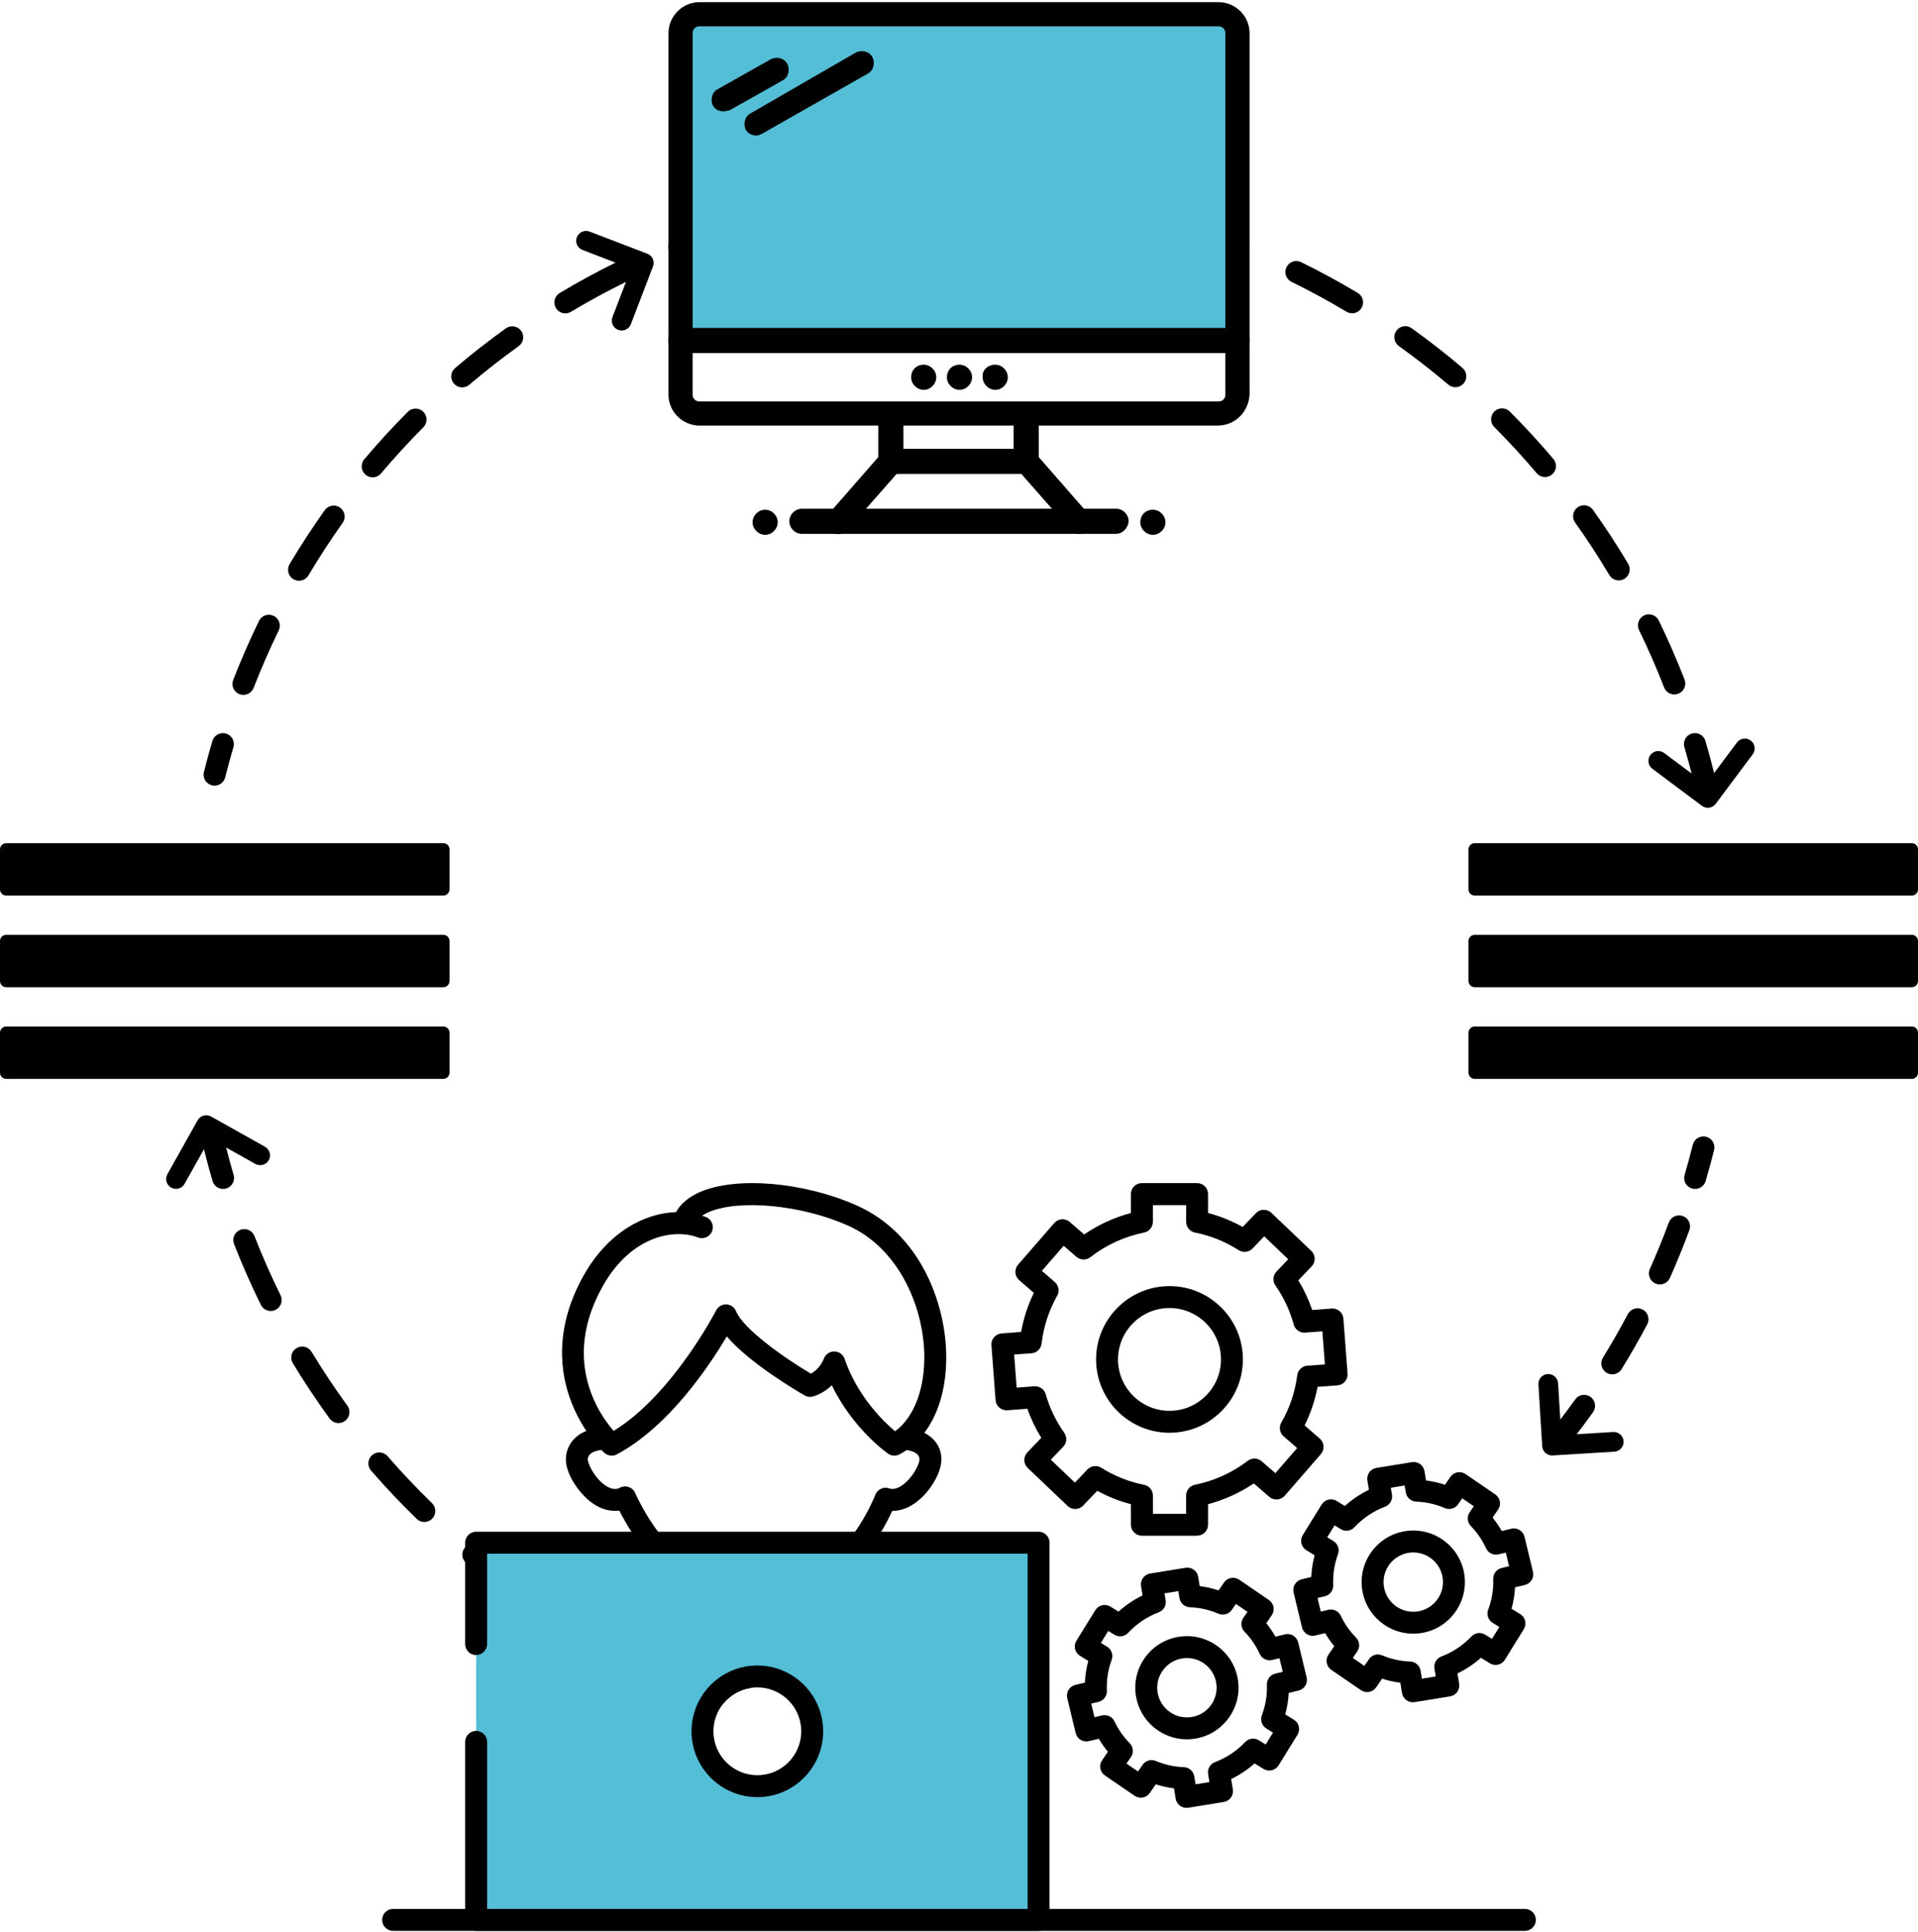 <svg width="547" height="551" viewBox="0 0 547 551" fill="none" xmlns="http://www.w3.org/2000/svg">
<path d="M545.234 240.445H420.574C419.597 240.445 418.805 241.237 418.805 242.214V253.612C418.805 254.589 419.597 255.381 420.574 255.381H545.234C546.211 255.381 547.003 254.589 547.003 253.612V242.214C547.003 241.237 546.211 240.445 545.234 240.445Z" fill="black"/>
<path d="M545.234 266.584H420.574C419.597 266.584 418.805 267.376 418.805 268.353V279.751C418.805 280.728 419.597 281.52 420.574 281.52H545.234C546.211 281.52 547.003 280.728 547.003 279.751V268.353C547.003 267.376 546.211 266.584 545.234 266.584Z" fill="black"/>
<path d="M545.234 292.723H420.574C419.597 292.723 418.805 293.515 418.805 294.492V305.89C418.805 306.866 419.597 307.658 420.574 307.658H545.234C546.211 307.658 547.003 306.866 547.003 305.89V294.492C547.003 293.515 546.211 292.723 545.234 292.723Z" fill="black"/>
<path d="M126.429 240.445H1.769C0.792 240.445 0 241.237 0 242.214V253.612C0 254.589 0.792 255.381 1.769 255.381H126.429C127.406 255.381 128.198 254.589 128.198 253.612V242.214C128.198 241.237 127.406 240.445 126.429 240.445Z" fill="black"/>
<path d="M126.429 266.584H1.769C0.792 266.584 0 267.376 0 268.353V279.751C0 280.728 0.792 281.52 1.769 281.52H126.429C127.406 281.52 128.198 280.728 128.198 279.751V268.353C128.198 267.376 127.406 266.584 126.429 266.584Z" fill="black"/>
<path d="M126.429 292.723H1.769C0.792 292.723 0 293.515 0 294.492V305.89C0 306.866 0.792 307.658 1.769 307.658H126.429C127.406 307.658 128.198 306.866 128.198 305.89V294.492C128.198 293.515 127.406 292.723 126.429 292.723Z" fill="black"/>
<path d="M446.376 411.262C445.708 411.262 445.031 411.05 444.462 410.603C443.099 409.543 442.851 407.58 443.912 406.217C445.721 403.885 447.513 401.48 449.233 399.07C450.235 397.662 452.189 397.337 453.592 398.339C455.001 399.341 455.325 401.295 454.324 402.698C452.554 405.18 450.713 407.657 448.849 410.053C448.231 410.847 447.31 411.262 446.376 411.262Z" fill="black"/>
<path d="M459.803 391.918C459.243 391.918 458.674 391.77 458.164 391.454C456.693 390.547 456.237 388.62 457.144 387.154C459.64 383.111 462.032 378.932 464.253 374.736C465.06 373.211 466.951 372.629 468.477 373.437C470.002 374.244 470.585 376.135 469.777 377.66C467.493 381.978 465.029 386.274 462.461 390.438C461.87 391.395 460.845 391.923 459.798 391.923L459.803 391.918ZM473.378 366.276C472.954 366.276 472.521 366.19 472.106 366.005C470.53 365.301 469.822 363.451 470.526 361.877C472.467 357.536 474.281 353.082 475.928 348.629C476.529 347.009 478.325 346.183 479.945 346.779C481.565 347.374 482.396 349.175 481.795 350.795C480.103 355.375 478.235 359.963 476.24 364.43C475.721 365.59 474.579 366.28 473.383 366.28L473.378 366.276Z" fill="black"/>
<path d="M483.434 339.045C483.141 339.045 482.843 339.004 482.549 338.919C480.893 338.431 479.945 336.69 480.437 335.034C481.272 332.2 482.062 329.308 482.779 326.434C483.199 324.76 484.896 323.744 486.571 324.159C488.245 324.579 489.265 326.276 488.845 327.95C488.105 330.905 487.293 333.883 486.431 336.798C486.029 338.161 484.783 339.04 483.434 339.04V339.045Z" fill="black"/>
<path d="M63.618 339.05C62.264 339.05 61.019 338.165 60.621 336.803C59.764 333.879 58.956 330.901 58.22 327.95C57.805 326.276 58.825 324.579 60.499 324.159C62.178 323.744 63.871 324.764 64.291 326.438C65.004 329.308 65.789 332.2 66.624 335.038C67.111 336.694 66.164 338.431 64.507 338.919C64.214 339.004 63.916 339.045 63.623 339.045L63.618 339.05Z" fill="black"/>
<path d="M80.006 369.34C77.298 363.848 74.798 358.177 72.573 352.478C71.945 350.867 70.135 350.073 68.524 350.7C66.918 351.327 66.119 353.141 66.746 354.747C69.039 360.613 71.611 366.452 74.396 372.106C74.942 373.207 76.052 373.847 77.203 373.847C77.668 373.847 78.142 373.743 78.584 373.522C80.132 372.76 80.769 370.887 80.006 369.34ZM99.065 400.843C95.459 395.894 92.025 390.732 88.861 385.498C87.967 384.022 86.045 383.548 84.564 384.442C83.088 385.335 82.615 387.257 83.508 388.737C86.767 394.12 90.301 399.431 94.01 404.525C94.624 405.365 95.576 405.811 96.542 405.811C97.179 405.811 97.824 405.613 98.379 405.211C99.774 404.192 100.081 402.238 99.065 400.843ZM123.202 428.647C118.811 424.383 114.55 419.88 110.542 415.26C109.41 413.956 107.433 413.816 106.128 414.948C104.824 416.081 104.689 418.053 105.817 419.357C109.942 424.108 114.324 428.747 118.842 433.132C119.451 433.724 120.237 434.017 121.022 434.017C121.807 434.017 122.651 433.701 123.265 433.069C124.47 431.833 124.439 429.852 123.202 428.647ZM151.689 451.971C146.644 448.51 141.684 444.792 136.949 440.916C135.613 439.824 133.646 440.018 132.549 441.354C131.457 442.689 131.651 444.661 132.987 445.753C137.861 449.742 142.961 453.568 148.156 457.128C148.693 457.498 149.311 457.674 149.92 457.674C150.918 457.674 151.897 457.2 152.502 456.316C153.477 454.895 153.116 452.945 151.689 451.971ZM183.711 470.123C178.155 467.569 172.635 464.749 167.314 461.73C165.811 460.878 163.902 461.406 163.054 462.908C162.201 464.411 162.729 466.319 164.232 467.168C169.706 470.277 175.384 473.178 181.102 475.804C181.526 475.998 181.969 476.088 182.406 476.088C183.589 476.088 184.722 475.411 185.25 474.265C185.972 472.7 185.281 470.841 183.711 470.123ZM204.954 478.529C203.551 478.06 202.156 477.573 200.766 477.076C199.141 476.494 197.35 477.338 196.768 478.962C196.185 480.591 197.029 482.378 198.654 482.96C199.178 483.15 199.706 483.335 200.234 483.515C202.292 484.242 204.372 484.936 206.462 485.595C208.353 483.375 211.002 481.823 214.004 481.345C210.971 480.474 207.947 479.535 204.954 478.529ZM254.618 488.858C248.516 488.325 242.369 487.526 236.348 486.48C235.328 486.304 234.336 486.642 233.641 487.314C233.18 487.757 232.846 488.343 232.729 489.025C232.467 490.532 233.334 491.975 234.724 492.49C234.9 492.553 235.085 492.607 235.274 492.639C241.471 493.717 247.799 494.538 254.076 495.084C254.171 495.093 254.261 495.098 254.352 495.098C255.954 495.098 257.321 493.871 257.461 492.242C257.615 490.523 256.338 489.006 254.618 488.858Z" fill="black"/>
<path d="M273.393 495.924H273.082C271.353 495.924 269.958 494.52 269.958 492.792C269.958 491.069 271.362 489.67 273.086 489.67C273.181 489.67 273.289 489.67 273.393 489.67C276.245 489.67 279.143 489.616 282.009 489.503C283.746 489.431 285.186 490.78 285.254 492.503C285.321 494.227 283.977 495.68 282.253 495.748C279.305 495.86 276.327 495.919 273.393 495.919V495.924Z" fill="black"/>
<path d="M61.194 224.035C60.941 224.035 60.688 224.003 60.431 223.94C58.757 223.52 57.737 221.824 58.157 220.15C58.897 217.199 59.705 214.221 60.571 211.301C61.059 209.645 62.801 208.698 64.457 209.19C66.113 209.677 67.061 211.419 66.569 213.075C65.73 215.913 64.945 218.805 64.227 221.67C63.87 223.092 62.598 224.039 61.194 224.039V224.035Z" fill="black"/>
<path d="M69.417 198.162C69.043 198.162 68.659 198.094 68.289 197.95C66.678 197.327 65.879 195.513 66.506 193.903C68.713 188.217 71.191 182.55 73.863 177.059C74.617 175.507 76.49 174.861 78.042 175.619C79.595 176.377 80.24 178.245 79.482 179.798C76.882 185.131 74.477 190.64 72.333 196.163C71.854 197.4 70.672 198.158 69.417 198.158V198.162ZM477.507 198.04C476.253 198.04 475.07 197.282 474.592 196.041C472.448 190.514 470.047 185.009 467.447 179.68C466.689 178.128 467.335 176.256 468.887 175.502C470.44 174.749 472.313 175.394 473.066 176.941C475.738 182.428 478.212 188.091 480.418 193.781C481.041 195.392 480.242 197.201 478.636 197.824C478.266 197.968 477.882 198.036 477.507 198.036V198.04ZM85.272 165.607C84.731 165.607 84.18 165.467 83.679 165.169C82.194 164.289 81.707 162.367 82.587 160.883C85.701 155.64 89.077 150.46 92.62 145.487C93.622 144.079 95.571 143.75 96.98 144.752C98.388 145.753 98.717 147.703 97.715 149.11C94.272 153.943 90.995 158.979 87.967 164.077C87.38 165.061 86.342 165.607 85.277 165.607H85.272ZM461.657 165.503C460.592 165.503 459.549 164.957 458.967 163.973C455.939 158.879 452.653 153.848 449.21 149.02C448.208 147.612 448.533 145.663 449.941 144.661C451.349 143.66 453.299 143.985 454.3 145.392C457.843 150.36 461.224 155.54 464.342 160.779C465.227 162.263 464.74 164.181 463.255 165.065C462.754 165.363 462.203 165.503 461.662 165.503H461.657ZM106.272 136.115C105.559 136.115 104.846 135.872 104.259 135.38C102.941 134.265 102.775 132.294 103.885 130.976C107.82 126.311 112 121.758 116.305 117.435C117.524 116.212 119.505 116.208 120.728 117.426C121.951 118.644 121.956 120.625 120.737 121.848C116.553 126.049 112.491 130.48 108.664 135.01C108.046 135.741 107.161 136.12 106.272 136.12V136.115ZM440.634 136.034C439.745 136.034 438.865 135.66 438.247 134.929C434.42 130.403 430.353 125.981 426.161 121.78C424.942 120.558 424.942 118.581 426.161 117.358C427.384 116.14 429.36 116.14 430.583 117.358C434.894 121.677 439.077 126.229 443.017 130.886C444.132 132.203 443.97 134.175 442.647 135.29C442.061 135.786 441.343 136.03 440.63 136.03L440.634 136.034ZM131.822 110.464C130.937 110.464 130.057 110.089 129.439 109.363C128.319 108.05 128.477 106.074 129.795 104.955C134.444 101.002 139.314 97.189 144.269 93.633C145.673 92.627 147.627 92.948 148.633 94.351C149.64 95.754 149.319 97.708 147.916 98.714C143.1 102.171 138.366 105.87 133.848 109.715C133.261 110.216 132.539 110.459 131.822 110.459V110.464ZM415.053 110.414C414.34 110.414 413.618 110.171 413.032 109.67C408.509 105.83 403.77 102.134 398.95 98.683C397.547 97.676 397.222 95.723 398.228 94.319C399.235 92.916 401.189 92.591 402.592 93.597C407.553 97.148 412.427 100.952 417.08 104.905C418.398 106.024 418.556 107.996 417.441 109.313C416.823 110.04 415.943 110.414 415.058 110.414H415.053ZM161.234 89.361C160.169 89.361 159.136 88.819 158.549 87.84C157.66 86.36 158.143 84.438 159.623 83.553C164.858 80.417 170.292 77.466 175.762 74.777C177.31 74.015 179.188 74.655 179.946 76.203C180.709 77.751 180.068 79.628 178.52 80.386C173.203 82.998 167.923 85.868 162.836 88.914C162.336 89.216 161.78 89.361 161.234 89.361ZM385.614 89.333C385.068 89.333 384.512 89.189 384.012 88.891C378.921 85.846 373.636 82.98 368.315 80.368C366.767 79.605 366.126 77.733 366.884 76.185C367.647 74.633 369.52 73.997 371.068 74.755C376.542 77.439 381.976 80.39 387.22 83.526C388.701 84.411 389.184 86.333 388.299 87.813C387.712 88.792 386.674 89.333 385.614 89.333ZM193.72 73.41C192.47 73.41 191.292 72.656 190.809 71.42C190.182 69.814 190.972 68 192.583 67.368C198.265 65.144 204.114 63.131 209.964 61.39C211.62 60.898 213.362 61.841 213.854 63.492C214.346 65.148 213.403 66.89 211.751 67.382C206.069 69.074 200.387 71.028 194.862 73.189C194.488 73.333 194.104 73.406 193.725 73.406L193.72 73.41ZM353.105 73.388C352.726 73.388 352.342 73.32 351.968 73.171C346.443 71.01 340.761 69.056 335.079 67.364C333.423 66.872 332.484 65.13 332.976 63.474C333.468 61.818 335.21 60.88 336.866 61.372C342.716 63.113 348.565 65.126 354.247 67.35C355.854 67.977 356.648 69.791 356.021 71.402C355.538 72.634 354.36 73.392 353.109 73.392L353.105 73.388ZM228.414 63.077C226.965 63.077 225.665 62.066 225.358 60.591C225.006 58.904 226.089 57.243 227.777 56.891C233.739 55.646 239.841 54.63 245.907 53.882C247.622 53.665 249.183 54.888 249.396 56.598C249.608 58.312 248.389 59.874 246.679 60.086C240.784 60.817 234.854 61.8 229.059 63.01C228.842 63.055 228.626 63.077 228.418 63.077H228.414ZM318.403 63.05C318.191 63.05 317.974 63.028 317.762 62.983C311.962 61.769 306.032 60.785 300.142 60.059C298.427 59.846 297.209 58.285 297.421 56.575C297.633 54.861 299.19 53.647 300.91 53.854C306.971 54.603 313.073 55.614 319.044 56.864C320.736 57.216 321.819 58.872 321.463 60.564C321.156 62.039 319.856 63.05 318.407 63.05H318.403ZM264.343 58.624C262.678 58.624 261.292 57.306 261.22 55.628C261.148 53.904 262.488 52.447 264.212 52.374L264.745 52.352C270.657 52.122 276.669 52.122 282.586 52.361C284.31 52.428 285.655 53.886 285.583 55.61C285.515 57.333 284.071 58.682 282.333 58.606C276.579 58.376 270.739 58.371 264.984 58.597L264.47 58.619C264.425 58.619 264.38 58.619 264.339 58.619L264.343 58.624Z" fill="black"/>
<path d="M485.744 224.035C484.341 224.035 483.068 223.087 482.711 221.661C481.998 218.792 481.213 215.899 480.378 213.061C479.891 211.405 480.838 209.668 482.495 209.181C484.151 208.693 485.889 209.641 486.376 211.297C487.234 214.216 488.041 217.194 488.777 220.15C489.192 221.824 488.172 223.52 486.498 223.94C486.245 224.003 485.988 224.035 485.74 224.035H485.744Z" fill="black"/>
<path d="M352.776 9.437V97.103H194.222V9.437C194.222 6.404 196.704 4.198 199.462 4.198H347.536C350.293 4.198 352.776 6.68 352.776 9.437Z" fill="#54BED6"/>
<path d="M352.776 100.23H194.222C192.494 100.23 191.095 98.832 191.095 97.103V9.437C191.095 4.825 194.85 1.071 199.462 1.071H347.537C351.991 1.071 355.904 4.979 355.904 9.437V97.103C355.904 98.832 354.505 100.23 352.776 100.23ZM197.35 93.976H349.649V9.437C349.649 8.408 348.561 7.325 347.537 7.325H199.462C198.447 7.325 197.35 8.133 197.35 9.437V93.976Z" fill="black"/>
<path d="M328.789 145.352C330.72 145.352 332.372 147.003 332.372 148.934C332.372 150.866 330.716 152.517 328.789 152.517C326.861 152.517 325.205 150.861 325.205 148.934C325.205 147.008 326.582 145.352 328.789 145.352Z" fill="black"/>
<path d="M283.841 103.998C285.773 103.998 287.424 105.649 287.424 107.581C287.424 109.512 285.768 111.168 283.841 111.168C281.914 111.168 280.257 109.512 280.257 107.581C279.982 105.649 281.639 103.998 283.841 103.998Z" fill="black"/>
<path d="M273.641 103.998C275.573 103.998 277.225 105.649 277.225 107.581C277.225 109.512 275.568 111.168 273.641 111.168C271.714 111.168 270.053 109.512 270.053 107.581C270.053 105.649 271.434 103.998 273.641 103.998Z" fill="black"/>
<path d="M263.437 103.998C265.368 103.998 267.02 105.649 267.02 107.581C267.02 109.512 265.364 111.168 263.437 111.168C261.509 111.168 259.853 109.512 259.853 107.581C259.853 105.649 261.23 103.998 263.437 103.998Z" fill="black"/>
<path d="M218.214 145.352C220.146 145.352 221.798 147.003 221.798 148.934C221.798 150.866 220.142 152.517 218.214 152.517C216.287 152.517 214.631 150.861 214.631 148.934C214.631 147.008 216.283 145.352 218.214 145.352Z" fill="black"/>
<path d="M292.664 135.15C290.732 135.15 289.081 133.494 289.081 131.567V119.136C289.081 117.205 290.737 115.554 292.664 115.554C294.591 115.554 296.248 117.21 296.248 119.136V131.567C296.248 133.498 294.591 135.15 292.664 135.15Z" fill="black"/>
<path d="M254.059 135.15C252.127 135.15 250.475 133.494 250.475 131.567V119.136C250.475 117.205 252.131 115.554 254.059 115.554C255.986 115.554 257.647 117.21 257.647 119.136V131.567C257.647 133.498 255.99 135.15 254.059 135.15Z" fill="black"/>
<path d="M307.829 152.242C307.003 152.242 305.897 151.967 305.346 151.141L291.283 135.15H255.71L241.647 151.141C240.266 152.522 238.339 152.792 236.682 151.416C235.306 150.04 235.026 148.109 236.407 146.457L251.576 129.09C252.126 128.264 253.232 127.989 254.058 127.989H292.664C293.765 127.989 294.596 128.539 295.146 129.09L310.315 146.457C311.692 147.838 311.417 150.04 310.04 151.416C309.489 151.971 308.659 152.242 307.833 152.242H307.829Z" fill="black"/>
<path d="M347.266 121.365H199.467C194.778 121.365 190.644 117.503 190.644 112.544V9.437C190.644 4.749 194.502 0.615 199.467 0.615H347.541C352.23 0.615 356.365 4.478 356.365 9.437V112.544C356.089 117.503 352.226 121.365 347.266 121.365ZM199.462 7.506C198.361 7.506 197.531 8.331 197.531 9.437V112.544C197.531 113.645 198.357 114.475 199.462 114.475H347.537C348.638 114.475 349.468 113.649 349.468 112.544V9.437C349.468 8.336 348.642 7.506 347.537 7.506H199.462Z" fill="black"/>
<path d="M352.776 100.691H194.222C192.291 100.691 190.639 99.035 190.639 97.108C190.639 95.181 192.291 93.521 194.222 93.521H352.776C354.708 93.521 356.36 95.177 356.36 97.108C356.36 99.039 354.428 100.691 352.776 100.691Z" fill="black"/>
<path d="M215.732 38.662C214.631 38.662 213.25 38.107 212.699 37.006C211.873 35.35 212.424 33.148 214.08 32.318L244.138 14.951C245.795 14.125 247.997 14.675 248.828 16.327C249.653 17.983 249.103 20.185 247.446 21.015L217.388 38.107C216.838 38.382 216.287 38.662 215.732 38.662Z" fill="black"/>
<path d="M206.358 31.767C205.257 31.767 203.876 31.217 203.325 30.111C202.499 28.46 203.05 26.253 204.702 25.423L219.871 16.877C221.527 16.052 223.73 16.602 224.56 18.253C225.386 19.91 224.835 22.111 223.183 22.942L208.014 31.488C207.464 31.488 206.913 31.763 206.358 31.763V31.767Z" fill="black"/>
<path d="M318.308 152.242H228.689C226.757 152.242 225.105 150.591 225.105 148.659C225.105 146.728 226.762 145.072 228.689 145.072H318.308C320.24 145.072 321.892 146.728 321.892 148.659C321.616 150.861 319.96 152.242 318.308 152.242Z" fill="black"/>
<path d="M434.886 550.615H112.118C110.389 550.615 108.99 549.217 108.99 547.489C108.99 545.76 110.389 544.362 112.118 544.362H434.886C436.614 544.362 438.013 545.76 438.013 547.489C438.013 549.217 436.614 550.615 434.886 550.615Z" fill="black"/>
<path d="M215.89 457.891C198.505 457.891 184.519 447.684 175.443 428.372C174.707 426.811 175.38 424.948 176.941 424.212C178.503 423.481 180.367 424.149 181.102 425.71C189.186 442.91 200.893 451.632 215.89 451.632C230.888 451.632 242.514 443.077 249.685 426.202C250.362 424.614 252.195 423.874 253.788 424.546C255.376 425.223 256.117 427.055 255.444 428.648C247.311 447.775 233.636 457.886 215.89 457.886V457.891Z" fill="black"/>
<path d="M174.445 415.097C173.682 415.097 172.924 414.818 172.337 414.281C172.103 414.064 166.524 408.911 163.036 400.081C159.809 391.914 157.805 378.933 166.579 363.501C173.448 351.417 183.729 345.944 192.791 345.651C194.105 343.278 196.416 341.328 199.566 339.952C209.969 335.404 229.213 337.042 244.328 343.751C262.34 351.751 269.327 371.122 269.832 385.281C270.324 399.025 265.355 410.035 256.536 414.732C255.498 415.283 254.239 415.21 253.278 414.538C252.817 414.218 243.227 407.418 237.224 395.036C235.92 396.295 234.214 397.473 232.02 398.19C231.181 398.461 230.269 398.371 229.502 397.933C227.674 396.891 214.017 388.968 207.27 381.094C202.359 389.41 190.792 406.804 175.916 414.737C175.452 414.985 174.946 415.102 174.445 415.102V415.097ZM237.91 385.394H237.937C239.264 385.408 240.447 386.242 240.871 387.497C244.526 398.208 252.005 405.396 255.272 408.153C260.801 404.088 263.947 395.646 263.581 385.502C263.103 372.169 256.18 355.857 241.787 349.464C228.554 343.589 210.736 341.892 202.066 345.678C201.371 345.98 200.757 346.31 200.229 346.662C200.595 346.779 200.956 346.91 201.308 347.05C202.915 347.677 203.709 349.491 203.082 351.097C202.454 352.703 200.64 353.498 199.029 352.87C192.71 350.402 180.294 352.013 172.008 366.587C160.012 387.686 170.735 403.145 175.005 408.045C191.771 397.775 204.115 373.924 204.241 373.676C204.797 372.588 205.938 371.925 207.157 371.975C208.376 372.024 209.454 372.783 209.919 373.915C211.995 378.991 223.585 387.181 231.262 391.725C233.902 390.29 234.904 387.6 234.949 387.47C235.396 386.229 236.579 385.394 237.897 385.394H237.91Z" fill="black"/>
<path d="M254.492 430.859C253.526 430.859 252.564 430.71 251.617 430.407C249.969 429.884 249.062 428.124 249.586 426.482C250.109 424.835 251.869 423.928 253.512 424.451C254.699 424.83 256.04 424.478 257.497 423.413C260.39 421.297 262.232 417.466 262.232 416.167C262.232 413.59 257.809 413.428 257.764 413.428C256.04 413.392 254.668 411.966 254.704 410.238C254.74 408.51 256.166 407.116 257.895 407.179C263.157 407.287 268.487 410.409 268.487 416.171C268.487 420.007 265.215 425.521 261.189 428.463C259.014 430.055 256.739 430.863 254.492 430.863V430.859Z" fill="black"/>
<path d="M175.406 430.849C173.461 430.849 171.48 430.254 169.58 429.067C165.703 426.649 161.384 420.751 161.384 416.162C161.384 411.574 165.107 407.17 172.229 407.17C173.958 407.17 175.366 408.568 175.366 410.297C175.366 412.025 173.976 413.424 172.247 413.424C171.038 413.424 167.639 413.929 167.639 416.162C167.639 417.642 169.855 421.87 172.893 423.765C174.847 424.984 176.092 424.627 176.864 424.248C176.864 424.248 176.864 424.248 176.869 424.248C177.302 424.032 177.785 423.919 178.268 423.919C179.996 423.919 181.395 425.318 181.395 427.046C181.395 428.305 180.651 429.388 179.581 429.884C178.245 430.534 176.833 430.854 175.406 430.854V430.849Z" fill="black"/>
<path d="M135.785 439.923V547.489H296.194V439.923H135.785ZM215.989 509.352C207.346 509.352 200.342 502.349 200.342 493.708C200.342 485.067 207.346 478.06 215.989 478.06C224.632 478.06 231.641 485.067 231.641 493.708C231.641 502.349 224.632 509.352 215.989 509.352Z" fill="#54BED6"/>
<path d="M296.194 550.615H135.789C134.061 550.615 132.662 549.217 132.662 547.489V496.722C132.662 494.994 134.061 493.595 135.789 493.595C137.518 493.595 138.917 494.994 138.917 496.722V544.362H293.071V443.05H138.917V468.833C138.917 470.561 137.518 471.96 135.789 471.96C134.061 471.96 132.662 470.561 132.662 468.833V439.923C132.662 438.195 134.061 436.796 135.789 436.796H296.194C297.922 436.796 299.321 438.195 299.321 439.923V547.489C299.321 549.217 297.922 550.615 296.194 550.615Z" fill="black"/>
<path d="M234.723 492.49C234.61 490.685 234.236 488.948 233.64 487.314C231.022 480.104 224.099 474.938 215.989 474.938C211.868 474.938 208.055 476.269 204.954 478.529C203.09 479.887 201.488 481.579 200.233 483.515C198.324 486.453 197.214 489.954 197.214 493.708C197.214 504.059 205.636 512.479 215.989 512.479C226.342 512.479 234.764 504.059 234.764 493.708C234.764 493.297 234.75 492.891 234.723 492.49ZM215.989 506.225C209.084 506.225 203.469 500.612 203.469 493.708C203.469 490.617 204.597 487.779 206.461 485.595C208.352 483.375 211.002 481.823 214.003 481.345C214.648 481.241 215.312 481.187 215.989 481.187C222.894 481.187 228.513 486.805 228.513 493.708C228.513 500.612 222.894 506.225 215.989 506.225Z" fill="black"/>
<path d="M341.403 437.929H325.665C323.936 437.929 322.537 436.53 322.537 434.802V428.954C319.193 428.074 315.98 426.793 312.933 425.123L308.898 429.347C307.707 430.592 305.73 430.637 304.48 429.451L293.093 418.603C292.493 418.03 292.145 417.245 292.123 416.415C292.105 415.585 292.416 414.782 292.989 414.182L296.97 410.017C295.345 407.4 294.014 404.625 292.989 401.728L287.285 402.157C285.57 402.283 284.062 400.997 283.931 399.273L282.749 383.598C282.686 382.772 282.956 381.951 283.498 381.324C284.04 380.697 284.807 380.309 285.633 380.246L291.216 379.826C291.906 375.95 293.12 372.218 294.844 368.681L290.665 365.062C290.038 364.521 289.649 363.749 289.591 362.919C289.532 362.093 289.803 361.272 290.349 360.645L300.666 348.769C301.799 347.465 303.771 347.325 305.076 348.457L309.196 352.027C313.258 349.238 317.798 347.158 322.533 345.904V340.507C322.533 338.779 323.932 337.38 325.661 337.38H341.398C343.127 337.38 344.526 338.779 344.526 340.507V345.904C347.969 346.811 351.282 348.146 354.414 349.888L358.165 345.958C359.356 344.708 361.333 344.663 362.583 345.854L373.97 356.706C374.57 357.279 374.918 358.064 374.94 358.894C374.958 359.724 374.647 360.527 374.074 361.128L370.269 365.112C371.898 367.779 373.225 370.608 374.232 373.568L379.779 373.148C381.494 373.017 383.001 374.308 383.132 376.031L384.314 391.706C384.378 392.532 384.107 393.349 383.565 393.981C383.024 394.608 382.256 394.996 381.43 395.059L375.762 395.483C375.035 399.318 373.794 403 372.061 406.488L376.398 410.242C377.025 410.784 377.409 411.555 377.468 412.386C377.526 413.211 377.256 414.028 376.71 414.655L366.397 426.531C365.264 427.835 363.292 427.975 361.987 426.843L357.574 423.021C353.588 425.706 349.152 427.718 344.526 428.945V434.793C344.526 436.521 343.127 437.92 341.398 437.92L341.403 437.929ZM328.788 431.675H338.275V426.473C338.275 424.984 339.327 423.698 340.789 423.409C346.218 422.326 351.426 419.962 355.858 416.573C357.036 415.671 358.684 415.72 359.808 416.695L363.725 420.088L369.94 412.936L366.081 409.597C364.948 408.618 364.673 406.971 365.417 405.676C367.819 401.502 369.349 396.959 369.967 392.171C370.156 390.7 371.352 389.563 372.833 389.455L377.847 389.08L377.134 379.641L372.214 380.011C370.725 380.128 369.362 379.163 368.965 377.723C367.864 373.721 366.104 369.962 363.734 366.551C362.886 365.333 363.012 363.681 364.041 362.608L367.399 359.097L360.539 352.559L357.221 356.029C356.188 357.107 354.536 357.306 353.281 356.507C349.427 354.053 345.23 352.361 340.798 351.476C339.336 351.183 338.284 349.901 338.284 348.412V343.657H328.797V348.412C328.797 349.901 327.746 351.187 326.283 351.476C320.75 352.582 315.452 355.014 310.961 358.511C309.783 359.427 308.122 359.386 306.989 358.407L303.352 355.253L297.137 362.409L300.82 365.599C301.944 366.574 302.228 368.203 301.497 369.498C299.114 373.726 297.62 378.319 297.056 383.142C296.884 384.631 295.679 385.787 294.185 385.899L289.23 386.269L289.943 395.709L294.989 395.33C296.469 395.217 297.818 396.16 298.229 397.586C299.362 401.525 301.14 405.229 303.519 408.591C304.381 409.814 304.259 411.474 303.225 412.553L299.687 416.257L306.547 422.791L310.135 419.037C311.16 417.963 312.798 417.76 314.057 418.549C317.83 420.918 321.946 422.556 326.292 423.422C327.755 423.716 328.806 424.997 328.806 426.486V431.689L328.788 431.675ZM333.532 408.573C321.987 408.573 312.599 399.192 312.599 387.659C312.599 376.126 321.991 366.754 333.532 366.754C345.072 366.754 354.464 376.131 354.464 387.659C354.464 399.188 345.072 408.573 333.532 408.573ZM333.532 373.004C325.435 373.004 318.85 379.578 318.85 387.659C318.85 395.74 325.435 402.319 333.532 402.319C341.628 402.319 348.213 395.74 348.213 387.659C348.213 379.578 341.628 373.004 333.532 373.004Z" fill="black"/>
<path d="M402.932 485.419C402.282 485.419 401.641 485.216 401.104 484.833C400.432 484.35 399.976 483.615 399.845 482.798L399.367 479.856C397.602 479.635 395.864 479.251 394.168 478.705L392.48 481.165C391.505 482.586 389.56 482.951 388.138 481.977L379.68 476.197C378.994 475.727 378.525 475.005 378.371 474.189C378.218 473.372 378.398 472.528 378.868 471.847L380.52 469.437C379.554 468.264 378.687 467.019 377.92 465.71L375.099 466.392C373.42 466.798 371.732 465.765 371.326 464.086L368.925 454.132C368.731 453.325 368.866 452.476 369.295 451.768C369.728 451.059 370.423 450.554 371.231 450.36L373.966 449.701C374.057 447.608 374.377 445.537 374.923 443.515L372.558 442.062C371.85 441.629 371.349 440.93 371.155 440.122C370.965 439.314 371.1 438.466 371.538 437.758L376.927 429.04C377.834 427.574 379.761 427.118 381.228 428.025L383.543 429.455C385.601 427.601 387.917 426.044 390.399 424.844L389.966 422.186C389.83 421.369 390.029 420.53 390.516 419.858C390.999 419.186 391.73 418.734 392.552 418.599L402.67 416.952C404.372 416.677 405.983 417.832 406.258 419.533L406.692 422.186C408.524 422.416 410.329 422.822 412.094 423.404L413.624 421.171C414.599 419.745 416.544 419.384 417.97 420.359L426.428 426.143C427.114 426.613 427.583 427.335 427.737 428.147C427.89 428.963 427.71 429.803 427.24 430.489L425.679 432.767C426.654 433.972 427.529 435.253 428.297 436.598L431.009 435.944C432.688 435.538 434.376 436.571 434.782 438.249L437.188 448.203C437.382 449.011 437.246 449.859 436.817 450.568C436.384 451.276 435.689 451.781 434.881 451.975L432.083 452.652C431.97 454.723 431.636 456.763 431.081 458.757L433.554 460.282C434.263 460.715 434.764 461.415 434.958 462.222C435.148 463.03 435.012 463.878 434.574 464.587L429.186 473.3C428.278 474.766 426.351 475.222 424.885 474.315L422.348 472.749C420.335 474.536 418.074 476.039 415.664 477.207L416.142 480.154C416.418 481.859 415.262 483.466 413.561 483.741L403.442 485.388C403.275 485.415 403.108 485.428 402.941 485.428L402.932 485.419ZM392.967 471.802C393.373 471.802 393.784 471.883 394.181 472.045C396.736 473.119 399.421 473.715 402.174 473.814C403.663 473.868 404.909 474.965 405.148 476.436L405.518 478.705L409.463 478.065L409.093 475.795C408.854 474.324 409.684 472.889 411.083 472.366C414.306 471.157 417.266 469.185 419.645 466.662C420.665 465.584 422.298 465.367 423.562 466.148L425.507 467.348L427.606 463.955L425.706 462.787C424.433 462.001 423.892 460.422 424.42 459.023C425.476 456.221 425.959 453.284 425.859 450.283C425.81 448.799 426.812 447.486 428.251 447.138L430.377 446.628L429.443 442.753L427.38 443.249C425.927 443.601 424.429 442.87 423.806 441.512C422.732 439.165 421.274 437.036 419.478 435.181C418.444 434.112 418.304 432.465 419.144 431.238L420.317 429.527L417.022 427.271L415.872 428.95C415.028 430.182 413.43 430.642 412.058 430.055C409.449 428.936 406.705 428.314 403.898 428.214C402.409 428.16 401.163 427.064 400.924 425.593L400.599 423.612L396.654 424.253L396.979 426.234C397.218 427.705 396.388 429.139 394.989 429.663C391.708 430.895 388.697 432.916 386.292 435.511C385.276 436.602 383.629 436.828 382.356 436.047L380.614 434.974L378.516 438.371L380.289 439.463C381.553 440.244 382.099 441.805 381.585 443.199C380.547 446.033 380.086 448.997 380.226 452.016C380.294 453.514 379.292 454.845 377.834 455.197L375.745 455.698L376.679 459.574L378.823 459.055C380.262 458.708 381.752 459.42 382.383 460.761C383.471 463.062 384.933 465.155 386.73 466.983C387.777 468.048 387.921 469.708 387.077 470.94L385.809 472.794L389.104 475.046L390.404 473.155C390.999 472.285 391.979 471.797 392.985 471.797L392.967 471.802ZM403.041 465.873C395.955 465.873 389.695 460.733 388.517 453.528C387.213 445.523 392.669 437.952 400.685 436.643C408.7 435.33 416.278 440.785 417.587 448.79C418.891 456.794 413.434 464.37 405.419 465.679C404.62 465.81 403.826 465.873 403.041 465.873ZM403.063 442.698C402.612 442.698 402.156 442.734 401.691 442.811C397.079 443.565 393.937 447.919 394.691 452.521C395.44 457.124 399.8 460.255 404.413 459.511C409.025 458.757 412.166 454.403 411.413 449.796C410.736 445.654 407.134 442.703 403.059 442.703L403.063 442.698Z" fill="black"/>
<path d="M338.379 515.538C337.73 515.538 337.089 515.335 336.552 514.952C335.879 514.469 335.423 513.733 335.292 512.917L334.814 509.975C333.049 509.754 331.312 509.37 329.615 508.824L327.927 511.283C326.952 512.704 325.007 513.07 323.585 512.095L315.127 506.315C314.441 505.846 313.972 505.124 313.819 504.307C313.665 503.491 313.846 502.647 314.315 501.966L315.967 499.556C315.001 498.383 314.134 497.138 313.367 495.829L310.546 496.51C308.867 496.916 307.18 495.883 306.773 494.205L304.372 484.251C304.178 483.443 304.314 482.595 304.742 481.886C305.176 481.178 305.871 480.673 306.679 480.479L309.414 479.82C309.504 477.726 309.824 475.655 310.37 473.634L308.01 472.181C307.301 471.748 306.8 471.048 306.606 470.241C306.417 469.433 306.552 468.585 306.99 467.876L312.379 459.159C313.286 457.692 315.213 457.237 316.68 458.144L318.995 459.574C321.053 457.719 323.368 456.163 325.851 454.962L325.417 452.305C325.282 451.488 325.481 450.649 325.968 449.977C326.451 449.304 327.182 448.853 328.004 448.718L338.122 447.071C339.824 446.795 341.435 447.951 341.71 449.652L342.143 452.305C343.976 452.535 345.781 452.941 347.546 453.523L349.076 451.29C350.051 449.864 351.996 449.503 353.422 450.477L361.88 456.262C362.566 456.731 363.035 457.453 363.189 458.265C363.342 459.082 363.162 459.926 362.692 460.607L361.131 462.886C362.105 464.091 362.981 465.367 363.748 466.717L366.465 466.062C368.144 465.656 369.832 466.69 370.238 468.368L372.639 478.322C372.833 479.13 372.698 479.978 372.269 480.686C371.836 481.395 371.141 481.9 370.333 482.094L367.535 482.771C367.422 484.842 367.088 486.881 366.533 488.876L369.006 490.401C369.715 490.834 370.216 491.533 370.41 492.341C370.599 493.149 370.464 493.997 370.026 494.706L364.637 503.418C363.73 504.885 361.803 505.341 360.336 504.434L357.8 502.868C355.787 504.655 353.526 506.157 351.116 507.326L351.594 510.272C351.73 511.089 351.531 511.928 351.048 512.601C350.565 513.273 349.83 513.729 349.013 513.86L338.894 515.507C338.727 515.534 338.56 515.547 338.393 515.547L338.379 515.538ZM328.414 501.92C328.82 501.92 329.231 502.002 329.628 502.164C332.178 503.238 334.868 503.834 337.621 503.933C339.111 503.987 340.356 505.083 340.595 506.554L340.966 508.824L344.915 508.183L344.545 505.914C344.305 504.443 345.136 503.008 346.535 502.484C349.757 501.275 352.718 499.303 355.096 496.781C356.112 495.703 357.75 495.486 359.014 496.267L360.959 497.467L363.058 494.074L361.158 492.905C359.885 492.12 359.343 490.541 359.871 489.142C360.928 486.34 361.41 483.403 361.311 480.402C361.261 478.917 362.263 477.604 363.703 477.257L365.829 476.747L364.895 472.871L362.832 473.368C361.379 473.719 359.88 472.989 359.258 471.63C358.183 469.284 356.726 467.154 354.929 465.3C353.896 464.23 353.756 462.583 354.595 461.356L355.769 459.646L352.474 457.39L351.323 459.069C350.479 460.3 348.882 460.761 347.51 460.174C344.901 459.05 342.157 458.432 339.35 458.333C337.86 458.279 336.615 457.182 336.376 455.711L336.051 453.731L332.106 454.371L332.431 456.352C332.67 457.823 331.84 459.258 330.441 459.781C327.16 461.013 324.149 463.035 321.744 465.629C320.728 466.721 319.081 466.947 317.808 466.166L316.066 465.092L313.967 468.49L315.741 469.582C317.009 470.362 317.551 471.924 317.036 473.322C315.998 476.152 315.538 479.121 315.678 482.135C315.746 483.633 314.744 484.964 313.286 485.316L311.201 485.817L312.135 489.693L314.279 489.174C315.719 488.826 317.208 489.539 317.84 490.879C318.927 493.18 320.39 495.274 322.186 497.101C323.233 498.166 323.378 499.827 322.534 501.059L321.265 502.913L324.56 505.165L325.86 503.274C326.456 502.403 327.435 501.916 328.441 501.916L328.414 501.92ZM338.488 495.996C331.402 495.996 325.142 490.857 323.964 483.651C323.332 479.775 324.249 475.881 326.55 472.691C328.848 469.501 332.251 467.398 336.132 466.766C340.013 466.135 343.908 467.051 347.099 469.343C350.29 471.639 352.398 475.037 353.029 478.913C354.334 486.918 348.877 494.493 340.862 495.802C340.063 495.933 339.269 495.996 338.483 495.996H338.488ZM338.524 472.822C338.064 472.822 337.603 472.858 337.143 472.934C334.909 473.3 332.95 474.509 331.628 476.346C330.305 478.177 329.777 480.416 330.143 482.645C330.892 487.247 335.256 490.378 339.864 489.634C344.477 488.88 347.614 484.526 346.864 479.919C346.503 477.69 345.289 475.736 343.457 474.419C341.999 473.372 340.289 472.826 338.528 472.826L338.524 472.822Z" fill="black"/>
<path d="M463.039 410.987C463.133 412.534 461.955 413.865 460.407 413.96L442.801 415.039C441.253 415.133 439.922 413.956 439.827 412.408L438.749 394.802C438.654 393.254 439.832 391.923 441.38 391.828C442.928 391.733 444.259 392.911 444.354 394.459L445.261 409.263L460.06 408.356C461.608 408.261 462.939 409.439 463.034 410.987H463.039Z" fill="black"/>
<path d="M499.298 211.171C500.539 212.1 500.797 213.86 499.867 215.101L489.306 229.224C488.376 230.465 486.616 230.722 485.375 229.792L471.244 219.229C470.003 218.3 469.746 216.54 470.675 215.299C471.605 214.058 473.365 213.801 474.606 214.731L486.485 223.611L495.363 211.739C496.292 210.498 498.052 210.241 499.294 211.171H499.298Z" fill="black"/>
<path d="M48.815 338.666C47.461 337.908 46.978 336.193 47.741 334.844L56.366 319.462C57.124 318.109 58.839 317.626 60.188 318.388L75.579 327.016C76.933 327.774 77.415 329.488 76.653 330.837C75.894 332.191 74.18 332.674 72.83 331.911L59.891 324.656L52.638 337.588C51.88 338.941 50.165 339.424 48.815 338.661V338.666Z" fill="black"/>
<path d="M164.511 67.662C165.067 66.213 166.691 65.491 168.14 66.042L184.609 72.35C186.058 72.905 186.78 74.529 186.229 75.977L179.915 92.447C179.36 93.895 177.735 94.622 176.286 94.067C174.838 93.512 174.116 91.887 174.666 90.439L179.974 76.591L166.127 71.285C164.678 70.73 163.956 69.105 164.507 67.657L164.511 67.662Z" fill="black"/>
</svg>
